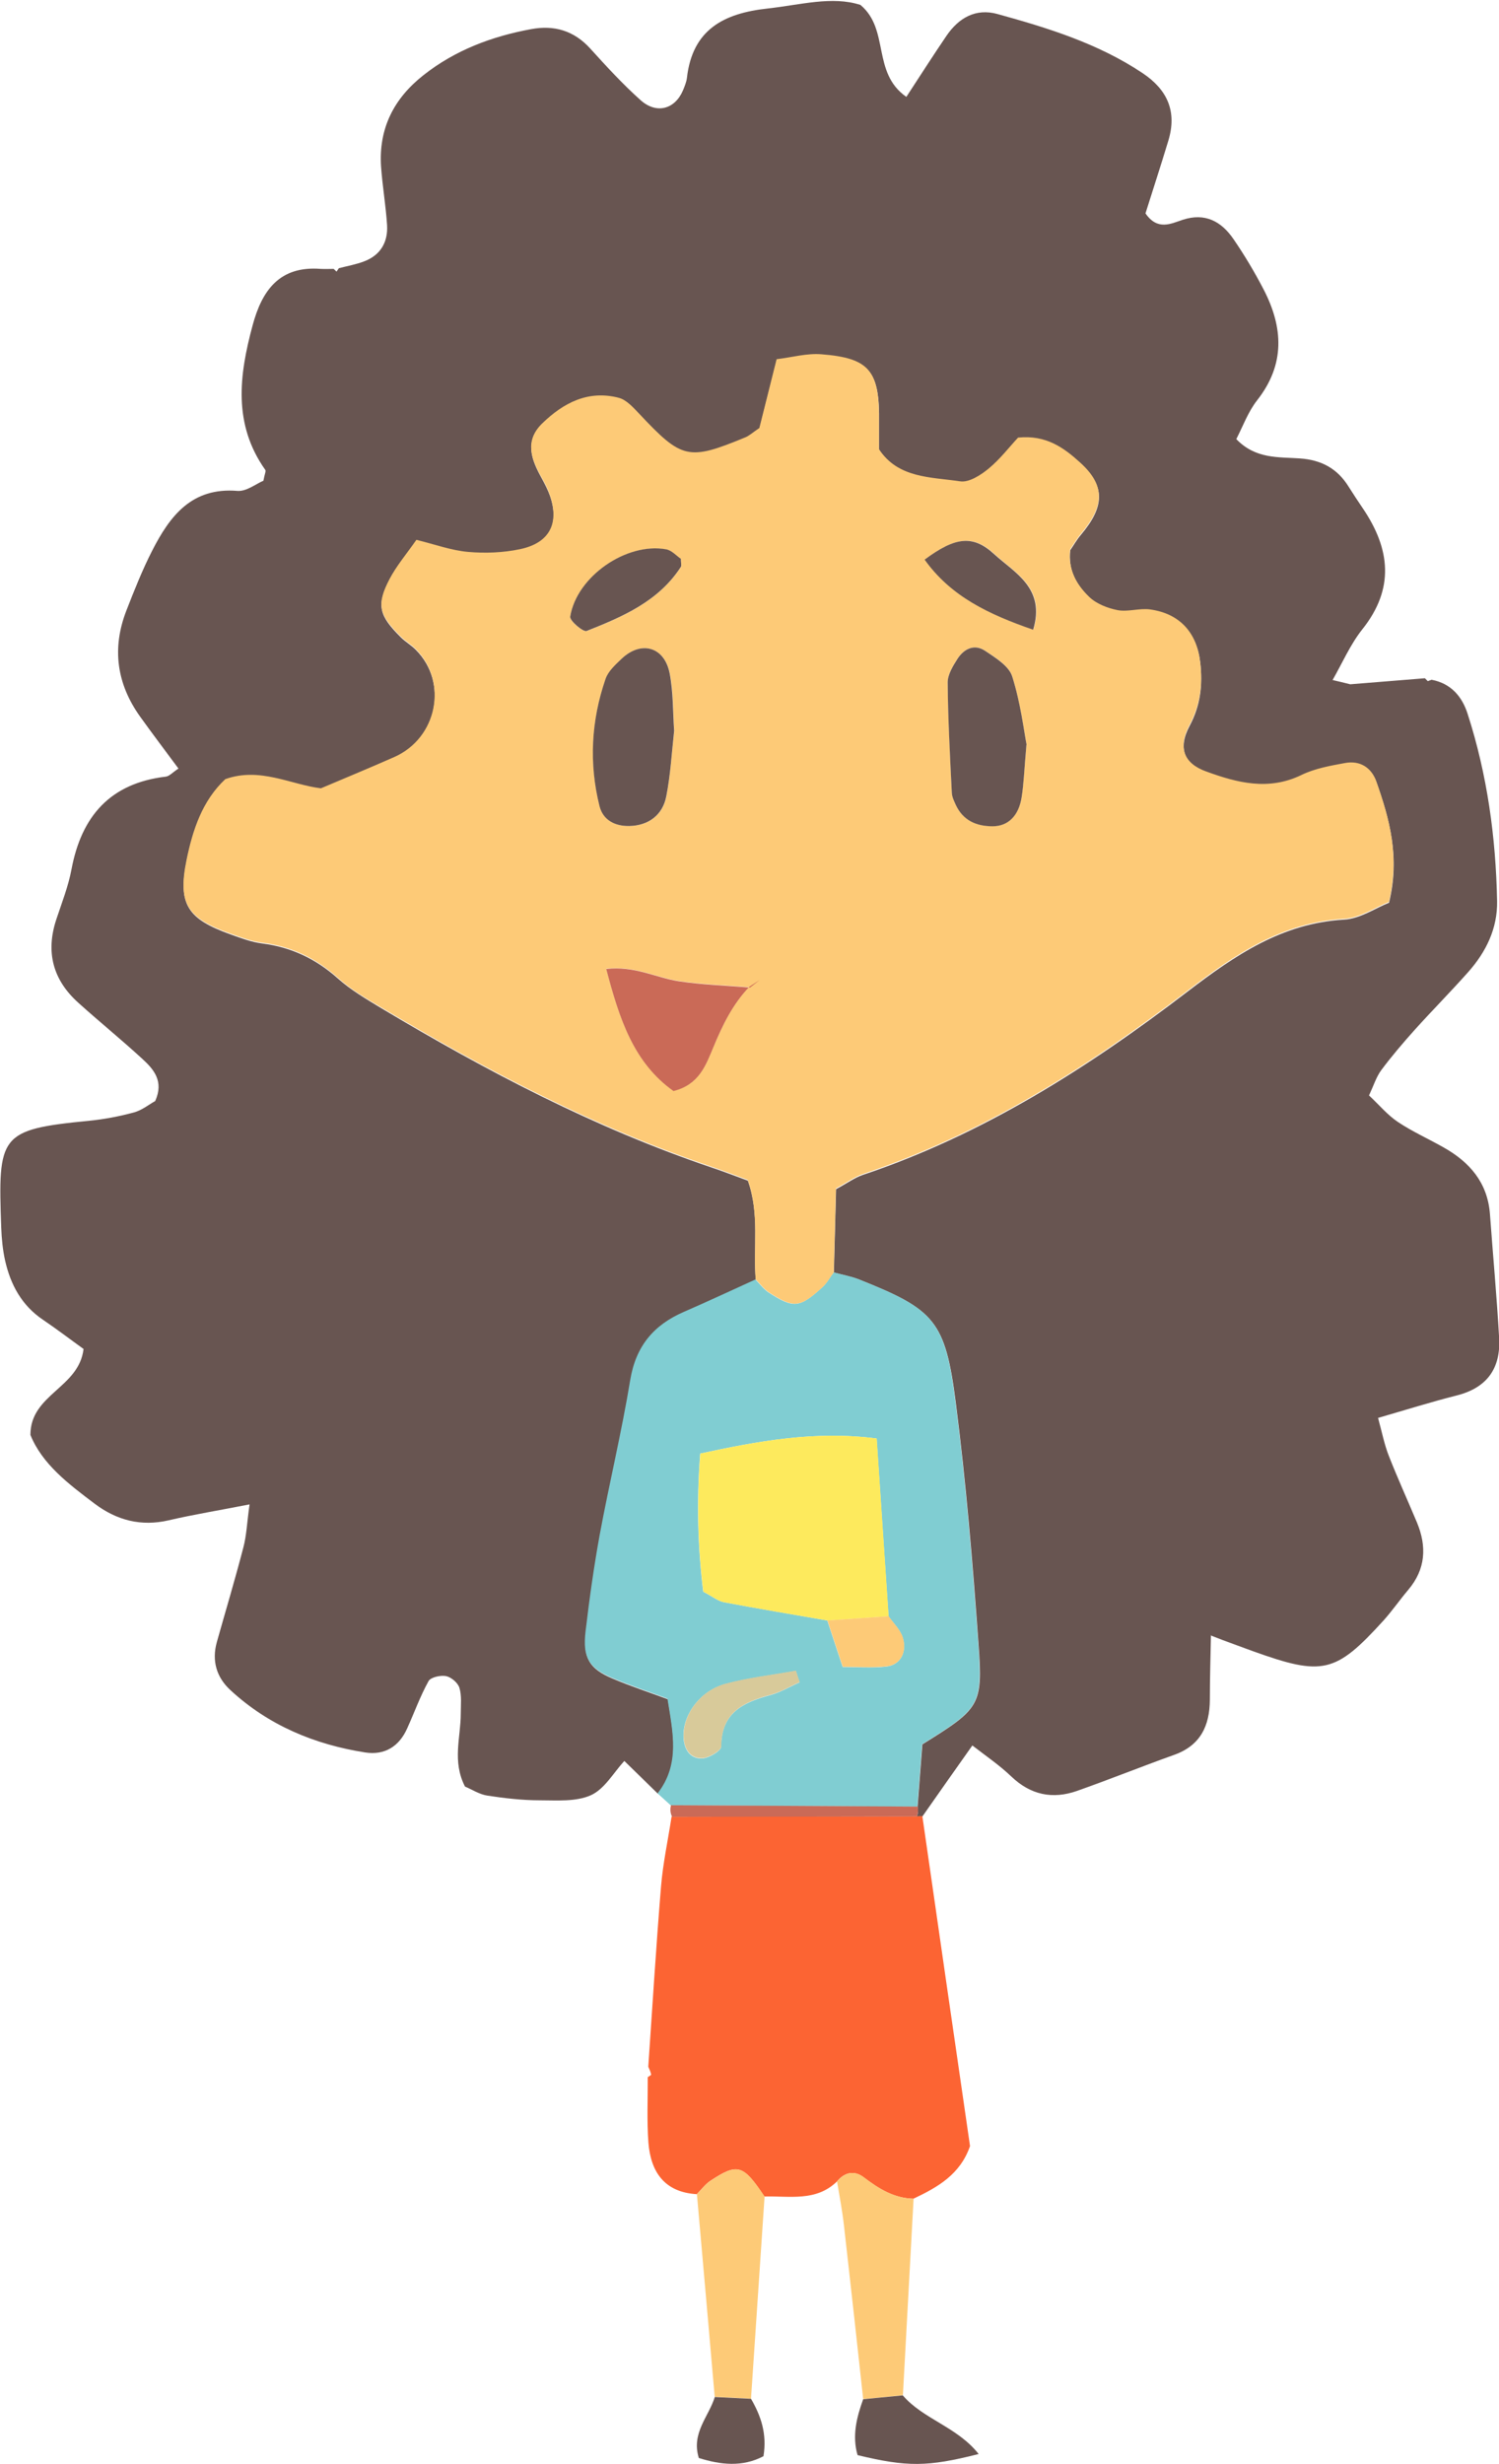   <svg xmlns="http://www.w3.org/2000/svg" viewBox="0 0 109.44 179.78">
   <g>
    <g>
     <path d="m88.41,119.31c-.03,1.57-.08,3.14-.08,4.71-.01,1.91-.69,3.35-2.62,4.03-2.37.85-4.71,1.79-7.09,2.63-1.78.62-3.38.29-4.79-1.06-.88-.84-1.9-1.53-2.84-2.26-1.34,1.89-2.49,3.53-3.64,5.17l-.42.02c.1-.23.12-.47.06-.71.12-1.56.24-3.12.35-4.56,4.19-2.61,4.43-2.82,4.1-7.31-.42-5.89-.91-11.78-1.66-17.63-.77-5.99-1.55-6.78-7.06-8.98-.59-.23-1.23-.34-1.84-.51.05-2.05.11-4.09.16-6.08.84-.45,1.36-.84,1.95-1.04,8.75-2.93,16.45-7.82,23.69-13.36,3.51-2.68,6.91-5.01,11.47-5.27,1.17-.07,2.29-.85,3.26-1.23.81-3.32.04-6.08-.92-8.8-.36-1.01-1.19-1.53-2.26-1.34-1.09.2-2.23.4-3.21.88-2.4,1.16-4.68.57-6.95-.26-1.61-.59-2.1-1.73-1.22-3.38.81-1.51.96-3.02.78-4.62-.25-2.16-1.52-3.52-3.64-3.82-.78-.11-1.61.19-2.38.05-.73-.14-1.55-.45-2.07-.96-.92-.89-1.58-2.01-1.4-3.48.24-.34.47-.76.78-1.12,1.75-2.08,1.78-3.56-.06-5.22-1.19-1.07-2.49-2.02-4.52-1.81-.62.67-1.3,1.56-2.15,2.26-.58.48-1.44,1.03-2.08.93-2.14-.32-4.54-.21-5.93-2.35,0-.73,0-1.37,0-2,.05-3.73-.67-4.64-4.19-4.92-1.05-.08-2.14.22-3.28.36-.47,1.88-.89,3.55-1.26,5.02-.49.33-.73.56-1.02.68-4.18,1.72-4.62,1.61-7.76-1.73-.43-.45-.91-1.01-1.47-1.15-2.24-.6-4.06.35-5.62,1.88-1.3,1.27-.77,2.6-.03,3.93.23.42.45.85.61,1.3.7,2.05-.03,3.48-2.18,3.93-1.23.26-2.54.31-3.8.2-1.22-.11-2.42-.55-3.77-.88-.72,1.03-1.44,1.88-1.95,2.84-.99,1.87-.81,2.61.8,4.21.34.34.77.58,1.1.92,2.39,2.4,1.57,6.5-1.57,7.88-1.74.76-3.49,1.49-5.35,2.28-2.21-.27-4.46-1.56-6.98-.67-1.68,1.57-2.38,3.69-2.83,5.89-.65,3.18.04,4.25,3.2,5.38.75.27,1.52.56,2.3.66,2.13.27,3.93,1.12,5.54,2.56.94.84,2.07,1.5,3.16,2.16,7.7,4.6,15.6,8.75,24.13,11.63.89.3,1.77.64,2.64.96.88,2.48.38,4.9.58,7.26-1.74.79-3.47,1.6-5.22,2.36-2.21.96-3.52,2.51-3.92,4.98-.62,3.77-1.52,7.49-2.22,11.25-.43,2.35-.76,4.72-1.04,7.09-.22,1.89.24,2.67,1.92,3.38,1.31.56,2.66,1,4.06,1.52.39,2.45.93,4.77-.72,6.9-.79-.77-1.57-1.54-2.46-2.4-.78.85-1.44,2.05-2.44,2.5-1.09.49-2.49.37-3.75.37-1.27,0-2.55-.15-3.8-.34-.6-.09-1.15-.46-1.64-.66-.95-1.84-.31-3.6-.31-5.32,0-.64.08-1.3-.1-1.89-.11-.36-.59-.77-.97-.85-.4-.08-1.12.08-1.28.36-.61,1.1-1.04,2.3-1.56,3.45-.59,1.33-1.65,1.98-3.07,1.76-3.7-.58-7.06-1.98-9.84-4.55-1.01-.93-1.37-2.13-.99-3.5.65-2.31,1.34-4.6,1.94-6.92.23-.86.26-1.78.45-3.13-2.25.44-4.09.74-5.9,1.16-2.02.47-3.8,0-5.41-1.21-1.91-1.44-3.83-2.89-4.69-5.02,0-2.98,3.54-3.41,3.88-6.27-.96-.69-1.94-1.44-2.96-2.13-1.56-1.05-2.37-2.56-2.77-4.33-.17-.77-.25-1.58-.28-2.38-.24-6.77-.15-7.17,6.41-7.81,1.1-.11,2.21-.32,3.28-.61.59-.16,1.11-.59,1.55-.83.65-1.44-.1-2.31-.93-3.07-1.52-1.4-3.14-2.71-4.68-4.1-1.85-1.66-2.4-3.69-1.61-6.08.4-1.21.88-2.42,1.11-3.66.73-3.88,2.83-6.28,6.88-6.76.27-.03.51-.32.93-.59-.94-1.27-1.89-2.52-2.8-3.79-1.71-2.39-2.07-4.98-1.01-7.72.58-1.49,1.17-2.98,1.89-4.39,1.29-2.52,2.88-4.64,6.23-4.36.66.05,1.37-.53,1.89-.74.09-.48.2-.7.14-.79-2.37-3.34-1.91-6.91-.93-10.54.69-2.57,1.97-4.36,4.97-4.13.32.02.64,0,.95,0,0,0,.21.2.21.2,0,0,.17-.25.17-.25.62-.16,1.25-.27,1.85-.5,1.19-.45,1.74-1.4,1.67-2.63-.09-1.43-.34-2.86-.44-4.29-.18-2.76.92-4.95,3.09-6.66,2.32-1.83,4.99-2.83,7.85-3.36,1.69-.32,3.14.1,4.33,1.41,1.18,1.3,2.37,2.6,3.68,3.77,1.16,1.04,2.51.66,3.09-.71.12-.29.25-.6.29-.91.4-3.53,2.68-4.72,5.9-5.07,2.37-.26,4.7-.93,6.77-.26,2.15,1.8.81,4.93,3.35,6.71,1.06-1.62,1.98-3.06,2.94-4.47.89-1.3,2.13-2.01,3.7-1.58,3.7,1.02,7.36,2.15,10.6,4.31,1.83,1.22,2.53,2.81,1.89,4.93-.55,1.82-1.14,3.63-1.67,5.31.88,1.28,1.86.75,2.71.47,1.65-.54,2.83.12,3.71,1.4.81,1.18,1.55,2.42,2.21,3.69,1.43,2.77,1.58,5.46-.48,8.08-.66.84-1.04,1.9-1.52,2.83,1.41,1.47,3.09,1.3,4.64,1.41,1.58.11,2.74.74,3.56,2.06.34.54.69,1.07,1.05,1.6,1.99,2.95,2.32,5.84-.05,8.81-.88,1.11-1.46,2.46-2.17,3.7.43.1.86.2,1.29.31,1.82-.15,3.64-.29,5.45-.44,0,0,.21.21.21.21l.28-.1c1.41.27,2.22,1.21,2.63,2.49,1.43,4.43,2.06,9,2.15,13.65.04,2.01-.81,3.73-2.12,5.2-1.27,1.43-2.62,2.79-3.9,4.21-.85.95-1.68,1.92-2.44,2.94-.36.49-.55,1.11-.89,1.84.75.7,1.35,1.43,2.1,1.93,1.06.71,2.23,1.23,3.34,1.86,1.92,1.08,3.22,2.58,3.39,4.88.22,3.01.5,6.02.67,9.04.12,2.2-.88,3.62-3.09,4.18-1.83.46-3.64,1.03-5.75,1.64.29,1.06.46,1.95.79,2.78.64,1.63,1.37,3.23,2.05,4.85.73,1.76.64,3.41-.64,4.92-.62.73-1.16,1.52-1.8,2.23-3.51,3.86-4.44,4.07-9.54,2.24-.75-.27-1.49-.55-2.23-.82-.26-.1-.53-.21-.8-.31Z" style="fill:#685551;">
     </path>
     <path d="m48.02,130.84c1.65-2.13,1.1-4.45.71-6.9-1.4-.52-2.75-.96-4.06-1.52-1.68-.72-2.14-1.49-1.92-3.38.28-2.37.61-4.74,1.04-7.09.7-3.76,1.6-7.48,2.22-11.25.41-2.48,1.71-4.02,3.92-4.98,1.75-.76,3.48-1.57,5.22-2.36.32.32.6.71.97.95,1.82,1.18,2.26,1.13,3.92-.39.33-.3.55-.72.82-1.08.62.17,1.26.28,1.84.51,5.51,2.19,6.3,2.99,7.06,8.98.75,5.85,1.23,11.74,1.66,17.63.32,4.5.09,4.71-4.1,7.31-.11,1.44-.23,3-.35,4.56-6-.03-12-.07-18-.1-.32-.29-.64-.59-.97-.88Zm12.38-12.59c.34,1.03.68,2.06,1.12,3.38,1.07,0,2.14.09,3.19-.03,1.01-.11,1.53-1.03,1.19-2.12-.18-.57-.67-1.03-1.03-1.54-.29-4.26-.57-8.52-.87-12.98-4.53-.58-8.65.19-12.88,1.1-.28,3.61-.17,6.9.22,10.08.69.36,1.08.69,1.52.77,2.5.47,5.02.89,7.53,1.33Zm-2.03,4.5c-.09-.28-.18-.56-.27-.83-1.71.31-3.44.5-5.12.95-1.81.48-3.09,2.15-3.08,3.78,0,.85.38,1.67,1.32,1.66.5,0,1.43-.55,1.43-.86,0-2.49,1.63-3.24,3.61-3.77.73-.2,1.41-.61,2.11-.92Z" style="fill:#80cdd2;">
     </path>
     <path d="m67.34,132.52c1.16,8.05,2.32,16.1,3.48,24.07-.72,2.08-2.37,3.01-4.13,3.84-1.42-.03-2.54-.73-3.63-1.56-.7-.53-1.4-.37-1.96.31-1.53,1.48-3.46,1.04-5.29,1.09-1.56-2.33-1.95-2.46-3.94-1.15-.38.25-.67.65-1,.98-2.36-.14-3.36-1.62-3.53-3.76-.12-1.58-.04-3.19-.05-4.78.09-.06.26-.15.25-.19-.04-.2-.13-.38-.21-.57.3-4.38.57-8.76.93-13.14.14-1.71.51-3.4.77-5.1,5.95-.01,11.91-.02,17.86-.03l.42-.02Z" style="fill:#fc6433;">
     </path>
     <path d="m61.11,159.18c.56-.68,1.26-.84,1.96-.31,1.09.83,2.21,1.53,3.63,1.56-.26,4.78-.52,9.56-.78,14.34-.97.09-1.93.19-2.9.28-.46-4.21-.92-8.42-1.4-12.63-.12-1.09-.33-2.17-.51-3.25Z" style="fill:#fdca77;">
     </path>
     <path d="m50.88,160.1c.33-.33.61-.73,1-.98,1.99-1.31,2.38-1.18,3.94,1.15-.33,4.92-.66,9.84-.99,14.75-.88-.05-1.76-.09-2.65-.13-.43-4.93-.86-9.86-1.3-14.79Z" style="fill:#fdca77;">
     </path>
     <path d="m63.01,175.06c.97-.09,1.93-.19,2.9-.28,1.49,1.74,3.98,2.3,5.54,4.28-3.74.95-5.23.95-8.84.08-.41-1.41-.07-2.75.41-4.08Z" style="fill:#685551;">
     </path>
     <path d="m52.18,174.9c.88.04,1.76.09,2.65.13.71,1.23,1.18,2.52.91,4.19-1.54.81-3.13.63-4.72.13-.57-1.82.73-3.02,1.17-4.46Z" style="fill:#685551;">
     </path>
     <path d="m66.93,132.54c-5.95.01-11.91.02-17.86.03-.13-.27-.16-.55-.08-.85,6,.03,12,.07,18,.1.06.24.04.48-.06.71Z" style="fill:#ca6a57;">
     </path>
     <path d="m60.88,92.83c-.27.36-.49.78-.82,1.08-1.66,1.52-2.1,1.57-3.92.39-.37-.24-.65-.63-.97-.95-.2-2.36.3-4.78-.58-7.26-.87-.32-1.75-.66-2.64-.96-8.52-2.88-16.43-7.03-24.13-11.63-1.1-.65-2.22-1.31-3.16-2.16-1.61-1.44-3.41-2.29-5.54-2.56-.78-.1-1.55-.39-2.3-.66-3.17-1.12-3.85-2.2-3.2-5.38.45-2.19,1.15-4.32,2.83-5.89,2.53-.9,4.77.4,6.98.67,1.86-.79,3.61-1.51,5.35-2.28,3.14-1.38,3.96-5.48,1.57-7.88-.34-.34-.76-.58-1.1-.92-1.6-1.6-1.78-2.34-.8-4.21.51-.96,1.23-1.81,1.95-2.84,1.35.33,2.54.77,3.77.88,1.25.11,2.57.06,3.8-.2,2.15-.45,2.88-1.88,2.18-3.93-.15-.45-.37-.88-.61-1.3-.74-1.32-1.27-2.65.03-3.93,1.56-1.52,3.38-2.47,5.62-1.88.55.15,1.04.7,1.47,1.15,3.14,3.34,3.59,3.45,7.76,1.73.29-.12.53-.35,1.02-.68.37-1.47.79-3.14,1.26-5.02,1.14-.14,2.23-.45,3.28-.36,3.51.28,4.24,1.2,4.19,4.92,0,.64,0,1.27,0,2,1.4,2.14,3.79,2.03,5.93,2.35.64.1,1.5-.45,2.08-.93.84-.69,1.52-1.59,2.15-2.26,2.04-.21,3.34.74,4.52,1.81,1.84,1.66,1.81,3.15.06,5.22-.3.36-.54.78-.78,1.12-.18,1.47.47,2.59,1.4,3.48.52.5,1.34.82,2.07.96.76.14,1.6-.16,2.38-.05,2.13.3,3.39,1.66,3.64,3.82.19,1.61.03,3.11-.78,4.62-.88,1.66-.39,2.8,1.22,3.38,2.27.83,4.55,1.42,6.95.26.98-.48,2.12-.68,3.21-.88,1.07-.19,1.9.33,2.26,1.34.96,2.72,1.73,5.48.92,8.8-.97.38-2.09,1.16-3.26,1.23-4.56.26-7.96,2.59-11.47,5.27-7.24,5.54-14.93,10.43-23.69,13.36-.59.2-1.11.59-1.95,1.04-.05,1.99-.1,4.03-.16,6.08Zm-6.1-20.79c-1.74-.15-3.49-.2-5.21-.46-1.66-.25-3.23-1.13-5.31-.9.96,3.66,2,6.84,4.91,8.91,1.89-.47,2.37-1.9,2.91-3.19.68-1.61,1.42-3.16,2.64-4.43.25-.16.49-.32.74-.48-.23.18-.46.36-.69.54Zm20.17-17.71c-.2-1.03-.45-3.06-1.05-4.98-.24-.77-1.23-1.38-1.99-1.88-.78-.52-1.54-.13-2.01.6-.33.52-.71,1.14-.71,1.71.03,2.68.18,5.36.3,8.04.01.3.16.61.29.9.53,1.15,1.51,1.56,2.69,1.56,1.14,0,1.91-.76,2.12-2.13.14-.93.18-1.89.35-3.83Zm-25.72-1.01c-.1-1.37-.05-2.81-.33-4.19-.38-1.95-2.1-2.42-3.52-1.05-.45.43-.96.91-1.16,1.46-1.05,3.04-1.22,6.16-.44,9.28.26,1.03,1.13,1.47,2.18,1.45,1.39-.03,2.44-.78,2.7-2.19.29-1.55.38-3.13.57-4.76Zm.49-12.53c-.33-.22-.68-.63-1.09-.7-2.9-.52-6.51,1.98-7,4.91-.05.29.96,1.14,1.2,1.05,2.63-1.04,5.24-2.16,6.88-4.68.07-.11,0-.3,0-.57Zm17.81.04c1.93,2.71,4.69,3.99,7.92,5.11.93-3.05-1.37-4.15-2.84-5.51-1.57-1.45-2.87-1.24-5.08.39Z" style="fill:#fdca77;">
     </path>
     <path d="m60.4,118.24c-2.51-.44-5.03-.85-7.53-1.33-.44-.08-.83-.41-1.52-.77-.39-3.18-.5-6.47-.22-10.08,4.23-.91,8.34-1.68,12.88-1.1.3,4.46.58,8.72.87,12.98-1.49.1-2.98.2-4.48.31Z" style="fill:#fdea5d;">
     </path>
     <path d="m58.38,122.74c-.7.31-1.37.72-2.11.92-1.99.53-3.61,1.29-3.61,3.77,0,.3-.93.86-1.43.86-.94,0-1.32-.81-1.32-1.66,0-1.63,1.27-3.3,3.08-3.78,1.67-.45,3.41-.64,5.12-.95.09.28.18.56.27.83Z" style="fill:#d8ca9a;">
     </path>
     <path d="m60.4,118.24c1.49-.1,2.98-.2,4.48-.31.35.51.85.98,1.03,1.54.34,1.09-.18,2.01-1.19,2.12-1.05.11-2.13.03-3.19.03-.44-1.32-.78-2.35-1.12-3.38Z" style="fill:#fdca77;">
     </path>
     <path d="m74.94,54.33c-.17,1.94-.2,2.89-.35,3.83-.21,1.37-.99,2.13-2.12,2.13-1.19,0-2.16-.42-2.69-1.56-.13-.29-.28-.59-.29-.9-.13-2.68-.28-5.36-.3-8.04,0-.57.38-1.19.71-1.71.47-.73,1.22-1.12,2.01-.6.76.51,1.75,1.11,1.99,1.88.61,1.92.85,3.95,1.05,4.98Z" style="fill:#685551;">
     </path>
     <path d="m49.22,53.32c-.18,1.63-.27,3.22-.57,4.76-.26,1.4-1.31,2.16-2.7,2.19-1.05.02-1.92-.42-2.18-1.45-.78-3.12-.61-6.24.44-9.28.19-.56.71-1.03,1.16-1.46,1.43-1.37,3.14-.9,3.52,1.05.27,1.38.23,2.82.33,4.19Z" style="fill:#685551;">
     </path>
     <path d="m54.72,71.99c-1.22,1.27-1.97,2.81-2.64,4.43-.54,1.28-1.02,2.72-2.91,3.19-2.91-2.07-3.95-5.25-4.91-8.91,2.08-.24,3.65.65,5.31.9,1.72.26,3.47.31,5.21.46l-.05-.06Z" style="fill:#ca6a57;">
     </path>
     <path d="m49.71,40.79c0,.27.06.46,0,.57-1.63,2.52-4.25,3.64-6.88,4.68-.24.1-1.25-.75-1.2-1.05.48-2.93,4.1-5.43,7-4.91.41.07.76.48,1.09.7Z" style="fill:#685551;">
     </path>
     <path d="m67.51,40.83c2.21-1.64,3.51-1.84,5.08-.39,1.47,1.35,3.76,2.46,2.84,5.51-3.23-1.12-5.99-2.41-7.92-5.11Z" style="fill:#685551;">
     </path>
     <path d="m54.77,72.05c.23-.18.46-.36.69-.54-.25.16-.49.32-.74.48,0,0,.05.06.05.06Z" style="fill:#ca6a57;">
     </path>
    </g>
   </g>
  </svg>
